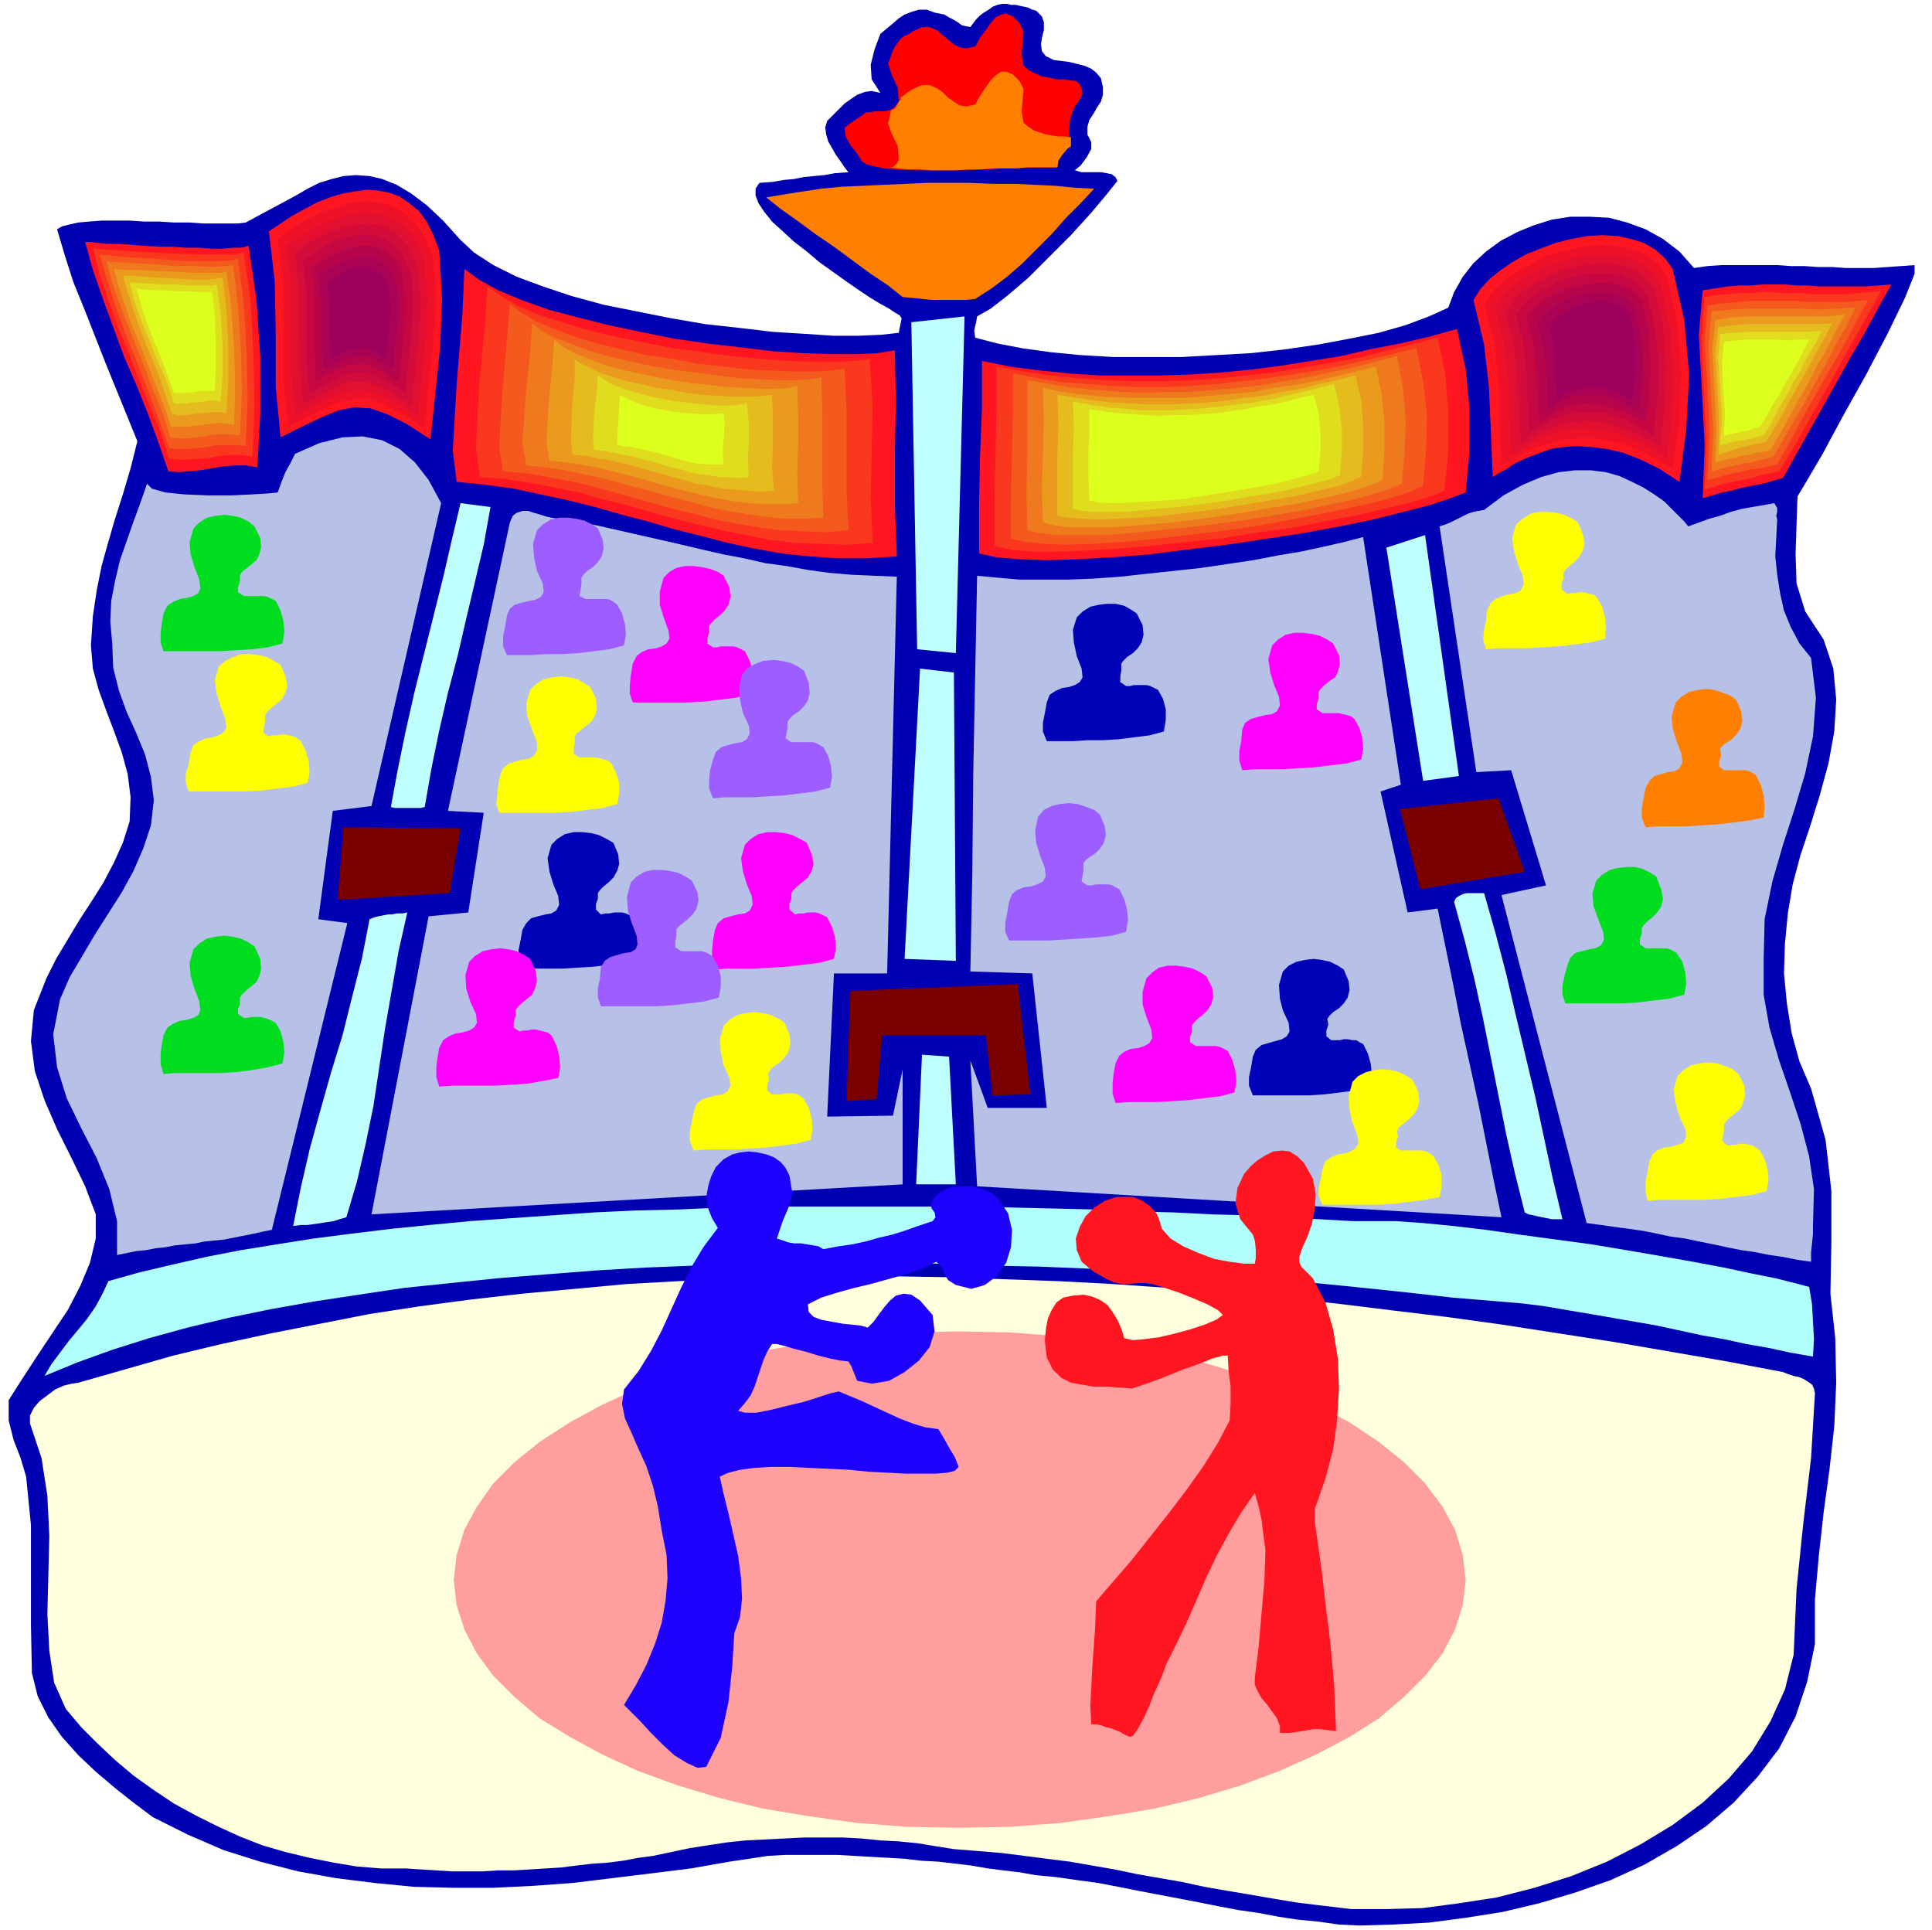 <svg xmlns="http://www.w3.org/2000/svg" fill-rule="evenodd" height="191.52" preserveAspectRatio="none" stroke-linecap="round" viewBox="0 0 1997 1995" width="1.997in"><style>.pen1{stroke:none}.brush4{fill:#ff7f00}.brush5{fill:#ff1621}.brush6{fill:#ef1128}.brush7{fill:#e20f30}.brush8{fill:#d30c3a}.brush9{fill:#c60742}.brush10{fill:#b7054c}.brush11{fill:#aa0254}.brush12{fill:#9e005e}.brush13{fill:#f9381e}.brush14{fill:#f4591e}.brush15{fill:#ef7a1e}.brush16{fill:#ea9b1e}.brush17{fill:#e5bc1e}.brush18{fill:#e0dd1e}.brush19{fill:#ddff1e}.brush20{fill:#bfffff}.brush21{fill:#b7c1e8}.brush22{fill:#7a0000}.brush23{fill:#9e5eff}.brush24{fill:#f0f}.brush25{fill:#ff0}.brush26{fill:#0002b7}.brush27{fill:#00dd1e}</style><path class="pen1" style="fill:#0000b2" d="m1071 11 6 6 2 6v8l-2 8-1 7 1 7 4 5 8 4 8 1 8 1 8 2 8 2 7 3 5 4 5 6 2 9v8l-2 7-4 6-4 7-4 6-2 7v8l4 8v7l-5 9-6 8-6 5 7 2h20l6 1 5 1 4 3 2 4-12 15-16 19-20 22-22 22-22 22-21 18-18 14-14 8-1 6-1 4-1 5 1 7 23 6 26 5 29 4 31 3 34 2h70l36-2 36-2 36-4 34-5 32-6 30-6 28-8 24-9 20-9 6-16 9-16 11-14 13-12 15-11 17-9 17-7 19-6 19-3h20l20 1 19 5 19 7 18 10 17 13 15 17 14-2 14-1h58l14 1h14l15 1h14l14 1h29l14-1 14-1 14-1v9l-10 25-18 37-22 42-24 43-21 39-17 29-9 15-1 29-1 31 1 30 9 29 19 29 10 30 3 32-2 33-6 33-9 33-10 32-10 30-8 30-5 30-3 31-1 31 3 31 5 31 8 29 12 28 15 53 6 53v53l-1 53 5 46 1 46-2 45-5 45-6 44-5 45-4 45v46l-8 39-12 36-17 33-22 29-25 27-28 24-31 21-33 19-35 16-37 13-37 11-38 9-38 6-38 5-37 2-35 1-21-1-21-3-21-2-20-3-21-4-21-3-21-4-20-4-21-4-21-4-21-4-20-4-21-4-22-3-21-3-21-2-17-3-17-2-16-2-17-3-17-2-17-2-18-1-17-2-17-1-18-1-17-1-18-1h-53l-18 1-40 6-40 7-40 5-41 5-41 5-41 3-41 2h-41l-41-1-41-4-40-5-39-7-39-10-38-12-37-16-36-18-20-15-19-15-20-17-18-17-17-19-14-20-11-22-6-24-1-50v-103l-5-50-6-20-7-18-5-20v-21l14-22 15-23 16-24 16-24 13-25 10-24 6-25v-25l-11-29-14-29-15-30-13-30-10-30-4-31 3-32 13-33 10-20 12-20 12-20 13-20 12-19 11-21 9-20 7-22 1-25-3-24-6-22-8-22-8-21-8-22-6-22-2-24 2-30 4-27 5-25 7-25 7-24 8-25 8-27 7-28-11-27-11-27-11-27-11-28-11-28-11-27-9-28-8-27 5-3 8-2 9-2 11-1 13-1h29l15 1h16l15 1h16l14 1h36l8-1 13-7 13-7 13-7 13-7 12-7 12-6 13-4 12-3 13-1 14 1 13 3 15 6 15 9 16 12 17 16 18 20 14 13 20 13 24 12 27 10 30 10 33 9 35 7 35 7 35 6 36 4 34 4 32 2 30 2h27l23-1 18-2 2-10 1-5-2-3-5-3-6-4-9-5-10-6-12-8-13-9-14-10-14-10-13-11-13-10-12-11-11-10-8-10-6-9-3-8v-7l4-6 14-1 11-2 11-1 10-2 10-1 11-1 11-2 14-1-4-5-4-6-5-7-4-7-4-7-2-7-1-7 2-7 6-6 6-6 6-6 7-5 6-4 8-3 7-1 9 2-9-14-1-15 4-16 6-16 6-5 6-5 7-6 6-4 8-3 7-2h8l8 3 5 1 5 1 5 3 4 2 5 3 4 3 4 1 5 1 3-4 3-4 4-4 4-3 5-3 4-3 5-2 5-1h5l4 1h5l4 1 5 1 4 1 4 2 4 1z"/><path class="pen1" style="fill:red" d="m1054 24 4 9-1 11-1 12 2 12 6 5 6 3 7 3 7 1 8 2h7l7 1 7 1 3 3 2 5 1 4-2 5-7 11-4 12-1 13 2 14-4 3-5 6-4 6-1 7h-29l-14 1h-15l-15 1-17 1h-63l-14-1-12-1-10-2-8-2-5-3-5-8-7-9-5-9-1-9 5-4 6-4 6-4 5-4h4l5-1h10l5-1 4-2 3-3 3-4-1-14-6-13-4-12 5-14 2-4 3-4 3-4 4-3 5-2 4-3 5-2 4-2h8l7 3 6 5 6 5 6 5 6 3 7 1 9-2 5-9 6-8 5-7 5-6 6-3 5-1 7 3 7 7z"/><path class="pen1 brush4" d="m1054 84 4 8-1 11-1 12 2 12 5 4 6 4 6 2 6 2 6 1 7 1h6l7 1v9l-4 3-5 6-4 6-1 7h-32l-10 1h-24l-13 1h-13l-13 1h-26l-12-1h-11l-11-1-9-1h3l3-2 2-2 2-4-1-14-6-12-4-11 3-14 3-1 2-2 1-2 2-4 1-1 1-1v-2l5-4 6-4 6-3 5-2h8l7 3 6 4 6 6 6 4 6 4 7 1 9-2 5-9 6-9 5-7 5-5 6-4h5l7 3 7 7zm77 111-14 15-15 15-14 16-15 15-16 16-16 14-16 12-17 11-11 1h-34l-9-1-10-1-11-1-15-12-18-12-19-14-19-14-19-13-19-14-17-12-15-12 18-3 19-3 20-3 21-2 22-1 21-1 23-1 22-1h45l23 1h22l22 1 21 1 20 2 20 1z"/><path class="pen1 brush5" d="m454 259 3 50-2 49-5 49-5 47-25-16-20-10-17-6-17-1-16 3-17 7-19 9-24 12-5-52v-55l-1-54-6-52 12-8 12-8 13-7 13-7 13-5 13-4 12-2 13-2 12 1 11 2 11 4 10 7 10 8 8 11 7 14 6 16z"/><path class="pen1 brush6" d="m448 266 3 45-3 45-5 44-4 43-22-15-19-9-16-6-14-1-15 3-15 6-18 9-22 11-5-48V293l-6-47 11-8 11-7 12-6 11-6 12-4 12-4 11-2 12-1 11 1 10 2 10 4 9 6 9 8 8 10 6 12 6 15z"/><path class="pen1 brush7" d="m439 270 3 41-2 41-4 40-4 38-20-13-17-8-14-5-13-1-13 3-14 5-17 8-19 11-4-44v-89l-5-43 20-13 21-11 21-7 20-3 20 2 17 9 14 15 10 24z"/><path class="pen1 brush8" d="m432 277 3 35-2 37-4 36-4 34-18-12-14-8-13-4-11-1-12 2-12 5-15 7-17 9-3-38-1-40v-39l-4-39 17-12 19-9 18-6 19-3 17 2 15 8 13 14 9 22z"/><path class="pen1 brush9" d="m425 283 2 31-2 31-3 31-3 30-16-10-13-6-11-4-10-1-10 2-11 5-13 6-15 8-3-34v-70l-4-32 15-11 16-9 16-6 16-2 15 2 14 7 11 13 9 19z"/><path class="pen1 brush10" d="m417 287 2 27-1 28-3 27-3 26-13-9-11-6-10-4h-8l-9 1-10 4-11 5-13 7-2-29v-58l-3-29 13-9 14-7 14-5 13-2 13 1 11 6 10 10 7 16z"/><path class="pen1 brush11" d="m410 294 2 22-1 23-3 22-2 21-11-7-10-5-8-2h-7l-7 1-8 3-9 5-11 5-3-24v-50l-3-23 11-8 12-6 12-4 12-2 10 1 10 5 8 9 6 14z"/><path class="pen1 brush12" d="m402 298 2 18-1 19-2 19-2 17-9-6-7-4-7-2h-5l-6 1-7 2-7 4-9 5-1-20v-40l-3-19 9-6 9-5 9-4 10-1 8 1 8 4 6 7 5 10z"/><path class="pen1 brush5" d="m1729 278 12 53 5 56-3 57-7 54-20-13-20-10-18-7-17-4-16-2-15-1-14 1-13 2-11 4-11 4-9 4-8 4-7 5-6 3-5 3-3 2-2-48-2-45-5-44-11-46 7-11 9-10 11-9 13-9 14-8 15-6 16-6 16-4 16-3 16-1 16 1 14 3 13 4 12 7 10 9 8 11z"/><path class="pen1 brush6" d="m1723 285 11 49 4 51-2 51-7 49-18-11-18-9-17-6-15-4-15-2h-13l-13 1-12 2-10 3-10 3-9 4-7 4-7 4-5 3-5 2-3 2-2-44-1-41-4-40-11-42 6-10 9-9 10-9 12-7 13-7 13-7 15-5 15-3 14-3 15-1 14 1 13 2 13 4 11 7 9 8 7 10z"/><path class="pen1 brush7" d="m1716 292 10 44 3 47-1 47-5 44-17-11-16-8-16-6-14-3-14-2-12-1-12 1-10 2-10 3-9 3-7 4-7 4-6 3-4 3-4 3-3 1-2-40-1-37-4-37-10-38 6-9 7-8 9-8 11-7 12-6 12-6 13-4 14-4 14-2 13-1 13 1 12 2 11 4 10 5 8 8 6 9z"/><path class="pen1 brush8" d="m1710 298 9 40 3 41-1 42-5 40-30-16-26-8-23-2-20 2-16 6-14 6-9 6-6 4-2-36-2-34-3-33-9-34 12-16 18-13 21-11 24-7 24-3 23 2 19 9 13 15z"/><path class="pen1 brush9" d="m1703 305 8 36 3 36-1 37-4 36-26-15-24-8-20-1-18 2-15 5-12 6-8 5-6 3-1-32-1-29-3-30-8-31 11-14 16-11 19-10 21-6 22-2 19 2 17 8 11 13z"/><path class="pen1 brush10" d="m1698 311 6 31 2 33-1 32-4 30-23-12-20-6-18-2-15 2-12 4-10 6-7 4-5 3-2-28-1-26-3-26-7-27 9-12 14-10 17-8 19-5 19-2 17 2 15 6 10 11z"/><path class="pen1 brush11" d="m1690 318 6 27 2 27-1 28-3 26-19-11-17-6-16-1-13 1-10 4-9 4-6 4-4 2-1-23-1-22-3-21-6-23 8-10 12-9 14-7 16-5 16-1 15 1 12 6 8 9z"/><path class="pen1 brush12" d="m1685 325 4 22 2 22-1 23-3 22-16-9-14-4-13-1-10 1-9 3-7 3-5 3-4 2-1-19-1-18-1-18-4-19 6-8 10-7 11-6 13-4 13-2 12 2 11 4 7 8z"/><path class="pen1 brush5" d="m257 254 8 55 4 59v60l-3 55-12-2h-12l-11 1-12 2-12 2-11 1-11 1-11-1-10-29-11-30-12-30-13-30-11-30-11-30-10-29-8-29h5l8 1 10 1h12l13 1 13 1 15 1h14l14 1h14l13 1h12l10-1h8l5-1 3-1z"/><path class="pen1 brush13" d="m252 261 7 50 3 55 1 55-2 51-11-2h-11l-11 1-11 2-11 1-11 1h-10l-10-1-9-27-11-27-11-27-11-28-11-27-10-28-9-26-7-27 12 1 20 1 25 2 26 1 26 1h39l8-2z"/><path class="pen1 brush14" d="m246 267 6 46 3 51 1 50-2 47-10-1h-20l-10 2-10 1-10 1h-10l-9-1-9-24-9-25-10-26-10-25-10-25-9-26-8-25-7-24 11 1 18 2 23 1 24 2 24 1h21l15-1 7-2z"/><path class="pen1 brush15" d="m241 274 5 42 3 45 1 46-2 43-9-1h-18l-9 2-9 1-9 1h-9l-9-1-7-23-9-22-9-23-9-23-9-23-9-23-8-23-6-22 10 1 17 1 20 1 23 2h21l19 1 14-1 7-1z"/><path class="pen1 brush16" d="m234 281 5 37 3 41 1 42-1 38-8-1-8-1-9 1-8 1-8 1-8 1h-16l-7-20-8-21-8-20-8-21-9-21-7-20-7-21-5-19 9 1h15l19 1 20 1 19 1h29l5-1z"/><path class="pen1 brush17" d="m230 287 4 34 2 36v36l-2 34-7-1h-7l-7 1h-7l-7 1-7 1h-7l-7-1-6-17-6-18-7-18-8-19-7-18-6-18-6-18-5-17h8l13 1 16 1 18 1 17 1h15l11-1 5-1z"/><path class="pen1 brush18" d="m224 294 4 29 2 32v31l-2 29-6-1h-6l-6 1-6 1h-6l-6 1h-12l-5-15-6-16-7-15-6-16-7-16-6-16-5-15-4-16h7l11 1 15 1h15l15 1h23l4-1z"/><path class="pen1 brush19" d="m219 301 3 24 1 27v27l-1 25h-16l-5 1-5 1h-16l-5-13-5-14-5-13-6-14-5-13-5-14-4-13-4-14 6 1 10 1h12l14 1h12l12 1h8l4-1z"/><path class="pen1 brush5" d="m925 362 1 53-1 54v54l2 52-31 2h-30l-29-2-29-3-28-5-28-6-27-7-28-7-27-8-27-7-28-8-28-7-28-6-28-6-29-4-30-3-4-32 4-69 6-73 2-46 15 11 20 11 24 10 28 10 30 8 32 8 33 7 35 7 34 5 35 4 33 4 31 2 29 1h26l22-1 18-3z"/><path class="pen1 brush13" d="m899 371 3 48-1 48-1 47 2 47-27 2-27-1-26-1-26-3-25-5-25-5-25-6-24-6-25-7-24-7-25-6-24-7-25-5-26-5-26-4-26-2-4-30 3-61 6-65 3-41 14 10 17 10 21 9 25 8 26 8 29 7 30 6 30 6 31 4 30 4 30 3 28 2 25 1h23l20-1 16-2z"/><path class="pen1 brush14" d="m873 381 2 42v83l2 42-24 2-24-1-23-1-22-3-23-4-22-4-21-6-22-5-21-6-22-6-21-6-22-6-22-5-22-4-23-4-23-2-4-25 3-54 5-57 3-37 12 9 15 9 19 8 21 8 23 7 25 6 27 6 27 4 26 5 27 3 26 3 24 1 23 1h20l17-1 14-2z"/><path class="pen1 brush15" d="m849 390 1 36v73l1 36-21 1h-20l-20-2-19-3-19-3-19-4-18-5-19-5-18-5-19-5-18-5-19-5-19-4-19-4-20-3-20-2-4-22 3-46 5-48 2-31 10 8 13 7 16 6 19 7 20 6 21 5 23 5 23 4 24 3 23 3 22 3 21 1 20 1h17l15-1 12-2z"/><path class="pen1 brush16" d="m824 399 1 30v31l-1 30 1 30-17 1h-17l-17-1-16-2-16-3-15-3-16-4-16-4-15-4-16-5-15-4-16-4-16-4-16-3-16-2-17-2-3-18 2-39 4-42 2-26 8 7 11 6 14 6 15 6 17 5 18 4 19 4 20 4 19 3 20 2 18 2 18 1 17 1h14l13-1 10-2z"/><path class="pen1 brush17" d="m798 408 1 25v24l-1 25 2 25-14 1-14-1-13-1-13-1-13-3-13-2-13-4-12-3-13-4-12-3-13-4-12-3-13-3-13-2-13-3-14-1-2-14 1-31 3-33v-21l7 5 10 5 11 5 13 4 13 4 15 3 16 4 16 2 15 3 16 2 15 1 14 1h25l10-1 8-1z"/><path class="pen1 brush18" d="m772 417 2 19v20l-1 19 1 18-11 1-10-1h-10l-10-2-10-1-10-2-9-3-10-2-10-3-9-3-10-2-10-3-10-2-10-2-10-2-11-1-1-11 1-24 3-26 1-16 12 8 18 7 21 6 24 5 24 3 22 2h19l14-2z"/><path class="pen1 brush19" d="m748 427 1 13-1 14-1 13 1 13h-14l-14-1-13-3-14-4-13-4-13-3-14-3-15-2v-8l1-16 1-17 1-11 9 5 12 5 15 4 16 3 17 2 15 1h13l10-1z"/><path class="pen1 brush5" d="m1955 294-14 25-14 26-14 24-14 25-14 25-14 25-14 25-14 25-11 3-10 3-11 2-10 2-11 3-10 2-10 3-10 3 2-55-3-59-3-55 4-46 13-2 13-2 12-1h12l12-1h23l12 1h11l12 1h49l13-1 13-1z"/><path class="pen1 brush13" d="m1944 301-13 24-13 23-13 23-13 24-13 23-13 23-13 23-14 23-9 2-10 2-9 3-10 2-10 2-10 2-9 3-10 3 2-51-3-54-2-52 3-42 12-2 12-1 11-1h12l11-1h11l10 1h22l11 1h34l11-1 12-1 13-1z"/><path class="pen1 brush14" d="m1931 310-12 22-11 21-12 21-12 21-12 21-12 22-11 21-12 21-9 2-9 2-9 1-9 2-9 2-9 2-9 3-9 2 2-46-2-50-3-46 3-38 11-2 11-1 11-1 10-1h50l10 1h41l11-1 11-1z"/><path class="pen1 brush15" d="m1918 318-10 20-11 19-10 20-11 19-10 19-11 19-11 19-11 19-8 2-8 2-8 2-8 1-8 2-9 2-7 2-8 2 2-42-3-45-2-43 3-35 20-2 18-1h54l18 1 19-1 20-1z"/><path class="pen1 brush16" d="m1907 325-10 18-9 18-10 17-9 18-10 17-9 17-10 18-10 17-7 2-8 1-7 2-7 1-7 2-7 1-7 2-7 2 1-37-2-41-2-38 3-31 17-3 17-1h82l18-2z"/><path class="pen1 brush17" d="m1894 334-8 15-9 16-8 15-8 15-9 15-8 15-9 16-9 15-6 2-6 1-7 2-6 1-7 2-6 2-6 2-6 2 1-34-2-36-2-34 3-28 16-2 14-1h72l16-1z"/><path class="pen1 brush18" d="m1883 342-7 14-8 13-7 14-8 13-7 14-8 13-7 14-8 13-6 1-5 2-6 1-5 1-6 1-6 1-5 2-6 1 2-29-2-31-2-30 2-25 14-1 14-1h63l14-1z"/><path class="pen1 brush19" d="m1870 351-6 12-6 11-6 11-7 12-6 11-7 11-6 11-7 11-4 1-5 2-4 1-5 1-4 1-5 1-5 1-5 1 1-24-2-26-1-26 2-21 11-1 11-1h32l11 1 11-1h12z"/><path class="pen1 brush20" d="m997 327-9 348-40-4-6-338 55-6z"/><path class="pen1 brush5" d="m1506 340 9 41 4 42v43l-4 43-16 6-21 7-27 7-32 8-34 7-38 7-39 6-40 6-41 5-39 5-39 3-35 2-33 1-28-1-23-2-18-4v-50l1-50 2-50v-49l30 6 31 4 30 3 31 2h63l31-1 31-2 31-3 31-4 31-5 31-5 30-7 31-6 30-7 29-8z"/><path class="pen1 brush13" d="m1486 349 8 38 3 40v40l-4 40-14 6-20 6-25 6-29 7-32 6-35 7-36 5-37 6-37 4-37 4-35 3-33 2-30 1h-27l-22-2-16-4v-46l1-47 1-46v-46l28 5 28 4 29 3 29 2 29 1h29l29-1 29-2 28-3 29-3 29-5 29-5 28-5 28-7 28-7 27-7z"/><path class="pen1 brush14" d="m1464 360 7 34 4 35-1 37-3 36-13 6-18 6-23 6-27 6-29 6-32 6-33 6-35 5-34 4-34 4-32 3-30 2-28 1-24-1-19-2-15-3v-43l1-43 1-43v-42l26 5 25 4 27 2 26 2 26 1h26l27-1 26-2 27-3 26-3 26-4 26-4 26-5 26-6 26-6 25-6z"/><path class="pen1 brush15" d="m1444 368 6 32 3 33-1 34-3 33-12 5-16 5-21 6-24 5-27 6-29 5-30 5-31 4-31 4-31 3-29 3-28 2h-47l-18-2-13-3-1-38 1-40v-77l24 4 24 4 24 2 24 2 24 1 24-1h24l25-2 24-2 24-3 24-4 24-4 23-5 24-5 23-6 23-6z"/><path class="pen1 brush16" d="m1422 379 6 28 3 29v30l-2 30-11 5-15 5-19 5-22 5-24 5-26 4-28 5-28 4-28 4-28 3-26 2-25 2h-43l-16-2-12-3-1-35 1-35 1-35-1-34 21 4 21 3 22 2 22 1h65l22-2 22-2 22-2 21-4 22-3 21-4 22-5 20-5 21-5z"/><path class="pen1 brush17" d="m1401 388 6 25 2 27v26l-2 27-10 4-13 5-17 4-20 5-22 4-23 4-25 4-25 4-25 3-25 3-24 2-22 1-20 1-18-1-14-1-11-2v-64l1-31-1-30 19 3 19 3 19 2 20 1 19 1h20l19-1 20-1 19-2 20-3 19-2 19-4 19-3 19-5 19-4 19-5z"/><path class="pen1 brush18" d="m1379 397 5 22 3 24v24l-2 24-9 4-12 3-15 4-17 4-19 4-21 3-21 4-22 3-22 3-22 2-21 2-19 2h-34l-12-1-10-2v-56l1-28-1-27 17 3 17 3 17 1 17 2h34l17-1 17-1 17-2 17-2 17-2 17-3 17-4 16-4 17-4 16-4z"/><path class="pen1 brush19" d="m1358 408 5 19 2 19v21l-2 20-7 3-11 3-12 3-15 4-17 3-17 3-19 3-19 3-19 3-19 2-18 1-17 1-15 1h-13l-11-1-8-2-1-24v-24l1-24v-22l14 2 15 2 15 1 14 1 15 1 15-1h14l15-1 15-1 14-2 15-2 14-3 15-2 14-3 14-4 14-3z"/><path class="pen1 brush21" d="m456 520-72 313-40 5-15 112 30 4-78 317-10 2-9 2-10 2-10 2-10 2-10 1-10 1-10 2-10 1-11 1-10 2-10 1-10 2-10 1-10 2-10 2v-35l-8-33-13-32-16-31-15-31-10-32-4-34 7-36 10-23 13-22 13-22 14-22 14-22 12-22 10-23 8-24 3-26-3-24-6-23-9-22-10-22-8-22-6-24-1-25-2-23 1-21 4-21 5-21 7-20 7-20 7-19 7-20 5 5 14 4 20 2 24 1h24l21-1 17-1 10-1 4-11 4-10 5-9 5-10 25-11 24-6 21-1 20 4 18 9 16 14 14 18 13 24zm1289 24 11-4 11-4 11-3 11-4 11-3 11-2 12-2 11-2 3 5v4l-1 4 1 4-1 19-1 19 2 19 3 19 4 18 7 17 9 17 12 15 5 41-3 40-8 38-11 37-12 37-11 38-8 39-1 41v37l6 34 10 34 11 32 11 33 9 34 5 34-1 37v9l-1 10-1 9v10l-14-2-15-3-14-2-15-3-14-2-15-3-14-3-15-3-14-3-15-2-14-3-15-3-14-2-15-2-14-2-15-2-88-339 46-10-36-119-36 2-38-254 6-2 5-2 6-3 6-3 6-3 6-2 5-1 6-1 20-15 20-11 19-8 18-5 17-2h16l16 2 14 4 13 6 12 6 11 7 10 7 8 8 7 7 6 6 4 5z"/><path class="pen1 brush20" d="m507 524-7 39-9 38-9 38-9 39-10 38-9 39-8 39-7 40-4 1h-27l-4-1 7-38 8-39 9-40 10-40 10-40 10-40 9-39 9-38 31 4z"/><path class="pen1 brush21" d="m927 596-10 410h-55l-7 148 68-1 10-48v119l-549 31 59-308 41-4 16-103-37-2 64-298 3-7 4-3 6-2h6l6 2 7 2 6 2 5 1 24 4 23 4 22 5 22 5 22 5 22 5 21 5 22 5 21 4 22 5 22 3 22 4 22 3 23 2 23 1 24 1z"/><path class="pen1 brush20" d="m1508 802-37 5-38-241 40-13 35 249z"/><path class="pen1 brush21" d="m1552 1258-542-32-7-130 18 49h61l-15-139-64-2 2-101 1-104 2-103 2-101 21 2 23 2h50l26-1 28-2 27-3 28-3 28-3 27-4 27-4 26-5 24-4 23-5 22-5 19-5 39 256-21 7 28 125 31-4 8 39 8 39 8 41 9 41 9 41 8 40 8 40 8 38z"/><path class="pen1 brush20" d="m986 695 2 298-53-2 16-300 35 4z"/><path class="pen1 brush22" d="m1576 901-108 18-21-83 102-11 27 76zM476 856l-11 67-116 7 6-75 121 1z"/><path class="pen1 brush20" d="M1615 1260h-11l-5-1-5-1-5-1-4-1-5-1-4-2-10-40-9-40-8-40-8-40-8-40-9-41-10-40-11-40 2-4 3-2 4-2 4-1h18l12 42 11 42 10 43 10 42 10 42 9 42 9 42 10 42z"/><path class="pen1 brush23" d="m618 546 5 12 1 9-2 8-4 6-5 5-6 4-4 4-2 3v7l-1 6-1 6 6 3h22l4 1 3 2 4 3 5 9 3 11 1 11-2 11-15 4-16 2-16 2-17 1h-16l-15 1h-26l-4-9v-10l2-10 2-12 3-7 5-4 7-2 8-2 6-1 6-3 3-5-1-9-6-13-3-14-1-14 4-14 6-6 8-5 9-2h9l8 1 9 2 8 4 6 4z"/><path class="pen1 brush24" d="m748 595 6 12 1 10-2 8-4 6-5 5-5 4-4 4-2 3v7l-2 6v5l6 4h4l4-1h13l4 1 4 2 4 2 5 10 3 11v12l-2 11-15 4-16 2-17 2-16 1h-58l-3-9v-9l1-10 2-12 4-8 5-4 7-3 8-1 6-2 5-3 3-5-1-8-5-14-4-13v-14l4-14 6-6 7-4 9-2h9l8 1 9 2 8 3 6 4z"/><path class="pen1 brush23" d="m831 693 5 13 1 10-2 8-4 6-5 5-6 4-4 4-2 3v6l-1 6-1 5 6 4h22l4 1 3 2 4 2 5 9 3 11 1 11-2 11-15 4-16 2-16 2-17 1-16 1h-29l-12 1-4-10v-9l1-10 3-11 3-8 6-5 7-2 7-2 7-1 5-3 3-6-1-8-6-13-3-13-1-14 3-13 6-7 8-4 8-3 10-1 9 1 9 2 8 4 6 4z"/><path class="pen1 brush25" d="m610 710 6 12 1 10-2 8-4 6-5 4-5 4-5 4-2 3v7l-1 5v6l6 4h17l5 1 4 1 3 1 4 3 5 10 3 10v11l-2 11-15 4-16 2-16 2-17 1h-58l-3-9 1-9 1-10 2-11 3-7 6-5 7-2 7-2 7-1 5-3 3-5v-9l-5-13-5-14-1-13 4-14 6-6 8-5 9-2 9-1 9 1 8 2 7 4 6 4z"/><path class="pen1 brush26" d="m634 871 5 12 1 10-2 7-4 7-5 5-5 4-4 4-2 3v6l-2 5v6l5 5 5-1h4l5-1h8l4 1 4 2 3 2 5 10 3 10 1 12-1 11-15 4-16 2-17 2-16 1-16 1h-30l-12 1-4-10v-10l2-10 2-11 4-7 5-5 7-2 8-2 6-1 5-3 3-6-1-9-5-12-4-13-2-14 4-14 6-6 8-5 9-2h9l9 1 8 2 8 4 7 4z"/><path class="pen1 brush24" d="m834 871 5 12 2 10-2 7-4 7-6 5-5 4-4 4-2 3v6l-2 5v6l6 5 4-1h5l4-1h8l4 1 4 2 4 2 5 10 3 10 1 12-2 11-15 4-16 2-17 2-16 1-17 1h-29l-13 1-3-10v-10l1-10 2-11 3-7 6-5 7-2 8-2 7-1 5-3 3-6-1-9-5-12-4-13-2-14 4-14 6-6 8-5 9-2h9l9 1 8 2 8 4 7 4z"/><path class="pen1 brush23" d="m715 910 6 12 1 9-2 8-4 6-5 5-5 4-5 4-2 3v7l-1 5v6l6 4h21l4 1 4 2 4 3 5 9 3 11v11l-2 11-15 4-16 2-17 2-16 1h-58l-3-9v-10l2-9 1-12 4-7 6-4 7-2 7-2 7-1 5-3 2-5-1-9-5-13-4-13-1-14 4-15 6-6 8-5 9-2h9l8 1 9 2 8 4 6 4z"/><path class="pen1 brush24" d="m548 991 6 13 1 10-2 8-3 6-6 5-5 4-4 4-2 3v6l-2 6v6l6 4 4-1h4l4-1h5l4 1 4 1 4 1 4 3 5 10 3 11 1 12-2 11-15 3-17 3-16 1-17 1h-45l-13 1-3-10v-10l1-9 2-11 4-8 6-4 7-3 7-1 7-2 5-3 3-5-1-9-6-13-4-13-1-14 4-14 6-6 8-5 9-2 9-1 8 1 9 2 8 4 6 4z"/><path class="pen1 brush25" d="m811 1057 5 12 1 10-2 8-4 6-5 5-6 4-4 4-2 4 1 6-2 6v5l5 4h9l5-1h8l4 1 4 2 3 3 5 9 3 11 1 11-2 11-15 4-16 2-16 2-16 1-16 1h-29l-13 1-4-10v-9l2-10 2-11 3-8 6-5 7-2 7-2 7-1 5-3 3-6-1-8-6-13-3-14-1-13 4-14 6-6 8-5 9-2 9-1 8 1 9 2 8 4 6 4z"/><path class="pen1 brush23" d="m1137 842 5 12 1 9-2 8-4 6-5 5-6 4-4 3-2 3v7l-1 6-1 6 6 4h4l5-1h13l4 1 3 2 4 2 5 10 3 11 1 11-2 12-15 4-17 2-16 1-16 1-16 1h-41l-4-9v-9l2-10 2-12 3-8 5-4 7-3 8-1 6-2 6-3 3-5-1-9-5-13-4-13-1-13 3-14 6-7 8-4 8-2 10-1 9 1 9 3 8 3 6 5z"/><path class="pen1 brush24" d="m1247 1009 6 12 1 9-2 8-4 6-5 5-5 4-4 4-2 3v6l-2 6v5l6 4h21l4 1 4 2 4 2 5 10 3 11 1 11-2 11-15 4-17 2-16 2-16 1-17 1h-29l-13 1-3-10v-10l1-10 2-11 4-8 5-4 7-3 8-1 6-2 5-3 3-5-1-9-5-13-4-13v-13l4-14 6-6 7-5 9-2h9l8 1 9 2 8 4 6 4z"/><path class="pen1 brush26" d="m1389 1002 5 12 1 9-2 8-4 6-5 5-6 4-4 4-2 3 1 6-2 6v6l5 4h9l4-1h4l5 1h4l3 2 4 2 5 10 3 11 1 12-2 11-15 4-16 2-16 2-16 1h-58l-4-10v-9l2-9 2-12 3-7 6-5 7-2 7-2 7-2 5-3 3-5-1-9-6-13-3-12-1-14 4-14 6-6 8-4 9-2 9-1 8 1 9 2 8 4 6 4z"/><path class="pen1 brush25" d="m1460 1116 6 12 1 10-2 8-4 6-5 5-5 4-5 4-2 4 1 6-2 5v6l5 3h22l4 1 4 2 4 3 5 9 3 10v12l-2 11-15 3-16 2-16 2-16 1h-58l-4-9v-8l2-9 2-11 3-8 6-4 7-3 7-1 6-2 5-3 3-5-1-9-5-13-3-13-1-14 4-15 6-6 8-4 8-2 9-1 9 1 8 2 8 4 6 4z"/><path class="pen1 brush24" d="m1378 665 6 12 1 9-2 8-3 6-6 4-5 4-4 4-2 3v7l-2 6v5l6 4h17l4 1 4 1 4 1 4 3 5 9 3 10 1 12-2 11-15 4-17 2-16 2-17 1-16 1h-29l-13 1-3-10v-10l2-10 1-12 3-7 6-4 7-2 8-2 7-1 5-3 3-6-1-9-5-12-4-13-2-14 4-14 6-6 8-5 9-2h9l8 1 9 2 8 4 6 4z"/><path class="pen1 brush26" d="m1175 634 6 12 1 10-2 8-4 6-5 5-6 4-4 4-2 3v7l-1 6v6l6 4h4l4-1h13l4 1 4 2 4 2 5 9 3 11v11l-2 12-15 4-16 2-16 2-16 1h-16l-15 1h-27l-4-10v-9l2-10 2-11 3-8 6-4 7-3 7-1 6-2 5-3 3-5-1-9-5-13-3-14-1-13 4-13 6-6 8-5 9-2 8-1h9l9 2 7 4 6 4z"/><path class="pen1 brush25" d="m1631 540 5 12 2 10-2 7-4 7-5 5-5 4-4 4-2 3v6l-2 5v6l6 5 4-1h4l4-1h4l4 1 4 1 4 1 3 3 5 9 3 11 1 11-1 11-15 4-16 2-17 2-16 1-17 1h-29l-13 1-3-10 1-10 2-9 1-11 4-8 5-4 7-3 8-2 6-1 5-3 3-6-1-9-5-12-4-13-2-14 4-14 7-6 8-5 9-2h9l9 1 8 2 8 4 6 4z"/><path class="pen1 brush4" d="m1795 724 5 12 1 9-2 8-4 6-5 5-6 4-4 3-2 3 1 7-2 6v5l5 4h22l4 1 4 2 3 2 5 10 3 11 1 11-1 12-15 3-16 2-17 2-16 1-16 1h-29l-13 1-4-10v-10l2-10 2-11 4-7 5-5 7-2 7-2 7-1 5-3 3-6-1-9-5-13-4-13-1-13 4-14 6-6 8-5 9-2 9-1 8 1 9 3 8 3 6 5z"/><path class="pen1 brush27" d="m1712 906 5 13 2 10-2 8-4 6-5 5-5 4-4 4-2 3v6l-2 6v5l6 4h21l4 1 4 2 3 2 6 9 3 11 1 11-2 12-15 4-17 2-16 2-16 1h-59l-3-9v-9l2-10 3-11 3-8 5-5 7-2 8-2 6-1 6-3 3-6-1-8-5-13-5-14-1-13 4-13 6-6 8-5 8-2 9-1h9l8 2 8 4 6 4z"/><path class="pen1 brush25" d="m1797 1110 6 12 1 10-2 7-3 7-6 5-5 4-4 4-2 3v6l-1 6-1 5 6 5 4-1h5l4-1h4l5 1 4 1 3 2 4 3 5 9 3 11 1 11-2 11-15 4-17 2-16 2-17 1h-45l-13 1-2-10v-10l2-10 2-11 3-7 5-4 7-3 8-1 6-2 6-2 3-6-1-8-6-13-4-14-2-14 4-14 6-6 8-5 9-2 9-1 9 1 9 3 7 3 6 5z"/><path class="pen1 brush27" d="m263 544 6 12 1 9-2 8-3 6-6 5-5 4-4 3-2 4v6l-2 6v5l6 4h21l4 1 4 2 4 2 5 10 3 11 1 11-2 12-15 4-17 2-16 1-17 1h-58l-3-9v-9l1-9 2-12 4-8 6-4 7-3 7-1 7-2 5-3 2-5-1-9-5-13-4-13-1-13 4-14 6-6 8-5 9-2 9-1 8 1 9 2 8 4 6 5z"/><path class="pen1 brush25" d="m290 687 5 12 2 10-2 7-4 7-6 5-5 4-4 4-2 3v7l-1 5-1 6 5 4 5-1h4l5-1h4l4 1 4 1 4 2 4 3 5 10 3 10 1 12-2 11-15 4-17 2-16 2-17 1h-58l-3-9v-9l3-10 2-12 3-8 6-4 7-3 7-1 6-2 5-3 3-5-1-9-5-13-4-13-2-14 4-14 7-6 8-4 8-3h9l9 1 9 2 7 4 7 4z"/><path class="pen1 brush27" d="m263 978 6 13 1 10-2 8-3 6-6 5-5 4-4 4-2 3v7l-2 5v5l6 4h4l4-1h9l4 1 4 1 4 2 4 2 5 9 3 11 1 11-2 11-15 4-17 3-16 2-17 1h-45l-13 1-3-10v-10l1-9 2-11 4-8 6-4 7-3 7-1 7-2 5-3 2-5-1-9-5-13-4-14-1-13 4-14 6-6 8-5 9-2 9-1 8 1 9 2 8 4 6 4z"/><path class="pen1 brush20" d="m421 943-9 40-7 40-7 40-6 40-6 40-8 39-9 39-11 37-7 2-6 2-7 1-6 1-7 1-7 1h-7l-8 1 8-40 9-39 11-40 11-39 12-39 10-40 10-39 8-41 5-2 4-1 5-1 5-1h4l5-1h6l5-1z"/><path class="pen1 brush22" d="m1052 1017 13 114-39 1-7-62H912l-6 66-31 2 4-114 173-7z"/><path class="pen1 brush20" d="M988 1224h-41l6-134 28 2 7 132z"/><path class="pen1" style="fill:#afffff" d="M1398 1262h45l28 2 31 3 34 4 35 5 37 5 37 5 36 6 35 6 34 6 32 6 28 6 25 5 20 5 15 4 3 18 1 18 1 18-1 18-23-4-23-5-23-4-23-5-23-4-23-5-23-5-23-4-23-4-23-4-24-4-23-4-24-3-24-2-24-2-24-2-35-4-37-4-39-4-41-4-42-3-44-3-46-3-46-3-48-2-49-2-49-1-50-2H821l-51 1-52 1-51 2-51 3-51 4-50 4-49 5-48 5-47 7-46 7-45 8-44 9-42 10-40 11-38 12-36 13-34 14 7-12 9-12 9-12 10-12 9-11 9-13 7-13 6-13 32-9 34-8 35-8 36-7 37-6 38-6 39-5 41-5 40-4 42-4 42-3 43-3 43-3 43-2 44-1 44-2 43-1h218l43 1 42 1 41 1 41 2 40 1 39 2 38 1 37 2 36 2 35 2z"/><path class="pen1" style="fill:#ffd" d="m1843 1418 5 2 6 2 5 1 5 2 5 3 4 3 2 4 1 5-4 67-8 67-7 68-3 68-9 36-15 33-19 31-24 28-27 25-31 23-33 20-35 18-37 15-38 12-39 10-39 6-38 5-37 1h-36l-34-4-24-3-24-4-23-4-24-4-23-4-23-5-23-4-23-4-24-5-23-4-23-4-24-3-23-3-24-3-24-2-25-2-19-3-18-3-20-2-19-1-20-2-19-1h-40l-20 1-20 1-20 1-19 2-20 3-19 3-19 4-19 4-15 2-16 3-16 2-15 1-17 2-16 2-16 1-16 1-17 1h-16l-16 1h-32l-16-1-16-1-16-1h-25l-25-2-24-4-25-5-25-6-24-7-23-9-24-11-22-11-22-12-21-14-21-15-19-16-18-17-17-17-16-19-12-27-5-33-2-38 1-40 1-41-2-41-6-39-12-36v-8l4-8 6-7 8-6 8-6 9-4 8-2 7-1 49-14 49-14 50-12 51-11 51-10 51-10 52-8 53-7 53-6 54-5 54-5 54-3 55-2 55-2 56-1h56l56 1 56 2 57 2 57 3 57 4 57 5 58 5 58 6 57 7 58 7 58 8 58 9 58 9 58 10 58 10 58 11z"/><path class="pen1" style="fill:#ff9e9e" d="m991 1376 53 1 52 4 50 7 48 8 46 11 43 13 40 15 38 17 34 18 30 20 26 21 22 22 18 24 13 24 8 26 3 26-3 26-8 25-13 25-18 23-22 22-26 22-30 19-34 18-38 17-40 15-43 13-46 11-48 8-50 7-52 4-53 1-53-1-52-4-50-7-48-8-45-11-43-13-41-15-37-17-33-18-31-19-26-22-22-22-17-23-13-25-8-25-3-26 3-26 8-26 13-24 17-24 22-22 26-21 31-20 33-18 37-17 41-15 43-13 45-11 48-8 50-7 52-4 53-1z"/><path class="pen1 brush5" d="m1348 1202 9 16 3 16-1 16-3 15-5 14-5 11-3 9v5l2 5 4 4 4 4 4 4 13 25 8 28 5 31 1 31-2 32-4 30-8 30-9 26-2 5v13l3 22 4 28 4 35 5 40 4 44 2 48-9-1-8-1h-6l-6 1-6 1-6 1-8 1h-9v-7l-3-8-5-7-5-7-6-7-4-7-3-7v-7l4-32 3-35 3-34 1-31-2-15-2-16-3-14-4-14-14 20-13 22-12 22-11 23-10 23-10 23-11 23-11 22-2 6-4 10-6 13-5 13-6 13-6 11-5 7-3 1-5-2-5-3-5-2-5-2-5-1-5-2-5-1h-5l-1-19 2-39 3-42 1-27 18-21 19-22 19-24 19-24 19-25 17-24 15-24 12-23 1-18v-17l-2-15-1-17h-5l-11 3-15 6-17 6-17 7-16 6-12 4-6 2-13-1-14-1h-13l-12-2-11-2-10-5-9-9-6-12-1-8-1-10 1-11 2-11 4-9 5-8 7-5 10-2 11-1 9 2 9 4 7 5 5 7 5 8 4 9 3 10 9 2 12-1 15-2 17-4 15-4 15-5 12-5 7-5-5-5-11-6-14-6-15-6-15-5-13-4-9-1h-7l-8 1h-8l-8-2-7-3-7-4-7-4-6-5-6-5-5-12-1-12 4-12 6-11 9-9 11-7 12-4h17l5 2 5 2 4 3 4 3 4 4 3 4 2 5 3 10 9 10 13 8 16 7 16 6 16 3 15 2h11l1-6v-9l-1-9-2-6-13-16-5-16 2-16 7-15 7-8 7-6 8-5 8-4 9-1 8 1 8 5 7 7z"/><path class="pen1" style="fill:#1e00ff" d="m816 1215 3 18-4 15-6 14-6 18 6 2 6 2 6 1h7l6 1 6 1 6 1 5 3 16-3 14-2 14-3 14-4 13-3 13-4 14-5 15-5 3-4-1-5-3-4-1-4 4-8 7-6 10-4 11-1h11l11 3 9 4 7 6 10 15 4 17-1 18-5 16-10 14-12 9-14 4-16-4-8-5-4-7-3-7-5-5-15 7-17 6-18 5-18 5-17 4-18 5-16 5-14 7 1 8 5 5 8 3 11 2 11 2 10 1 9 1 7 2 6-6 5-7 6-8 6-7 6-5 8-2 8 1 9 6 13 15 2 17-5 16-11 14-15 12-16 9-18 3-15-3-2-5-2-5-2-5-3-5-9-1-10-2-12-3-13-4-12-3-10-3-8-2h-5l-5 8-4 9-3 9-3 9-3 9-4 9-6 8-7 8 7 2h12l15-3 16-4 17-4 16-5 12-4 9-2 12 5 12 5 13 6 13 6 13 6 13 5 13 4 14 2 6 10 5 9 6 10 4 10-4 4-8 2-12 1h-31l-18-1-20-1-20-2-21-1-21-1-20-1h-19l-17 1-15 2-12 3-9 4 4 18 5 20 5 22 5 22 3 23 1 21-2 19-6 17-2 33-4 38-8 37-15 30-9 1-11-5-13-8-12-11-12-12-11-12-10-10-7-7 12-20 11-21 9-22 7-22 4-23 2-23-1-24-5-25-4-25-5-21-7-21-10-22-6-14-6-13-3-15 2-15 15-19 13-21 11-21 10-22 10-22 11-22 12-20 15-20-6-10-4-10-2-12 2-11 3-10 5-10 8-8 9-5 8-2 9-1 9 1 9 2 8 3 7 5 5 6 4 8z"/></svg>
